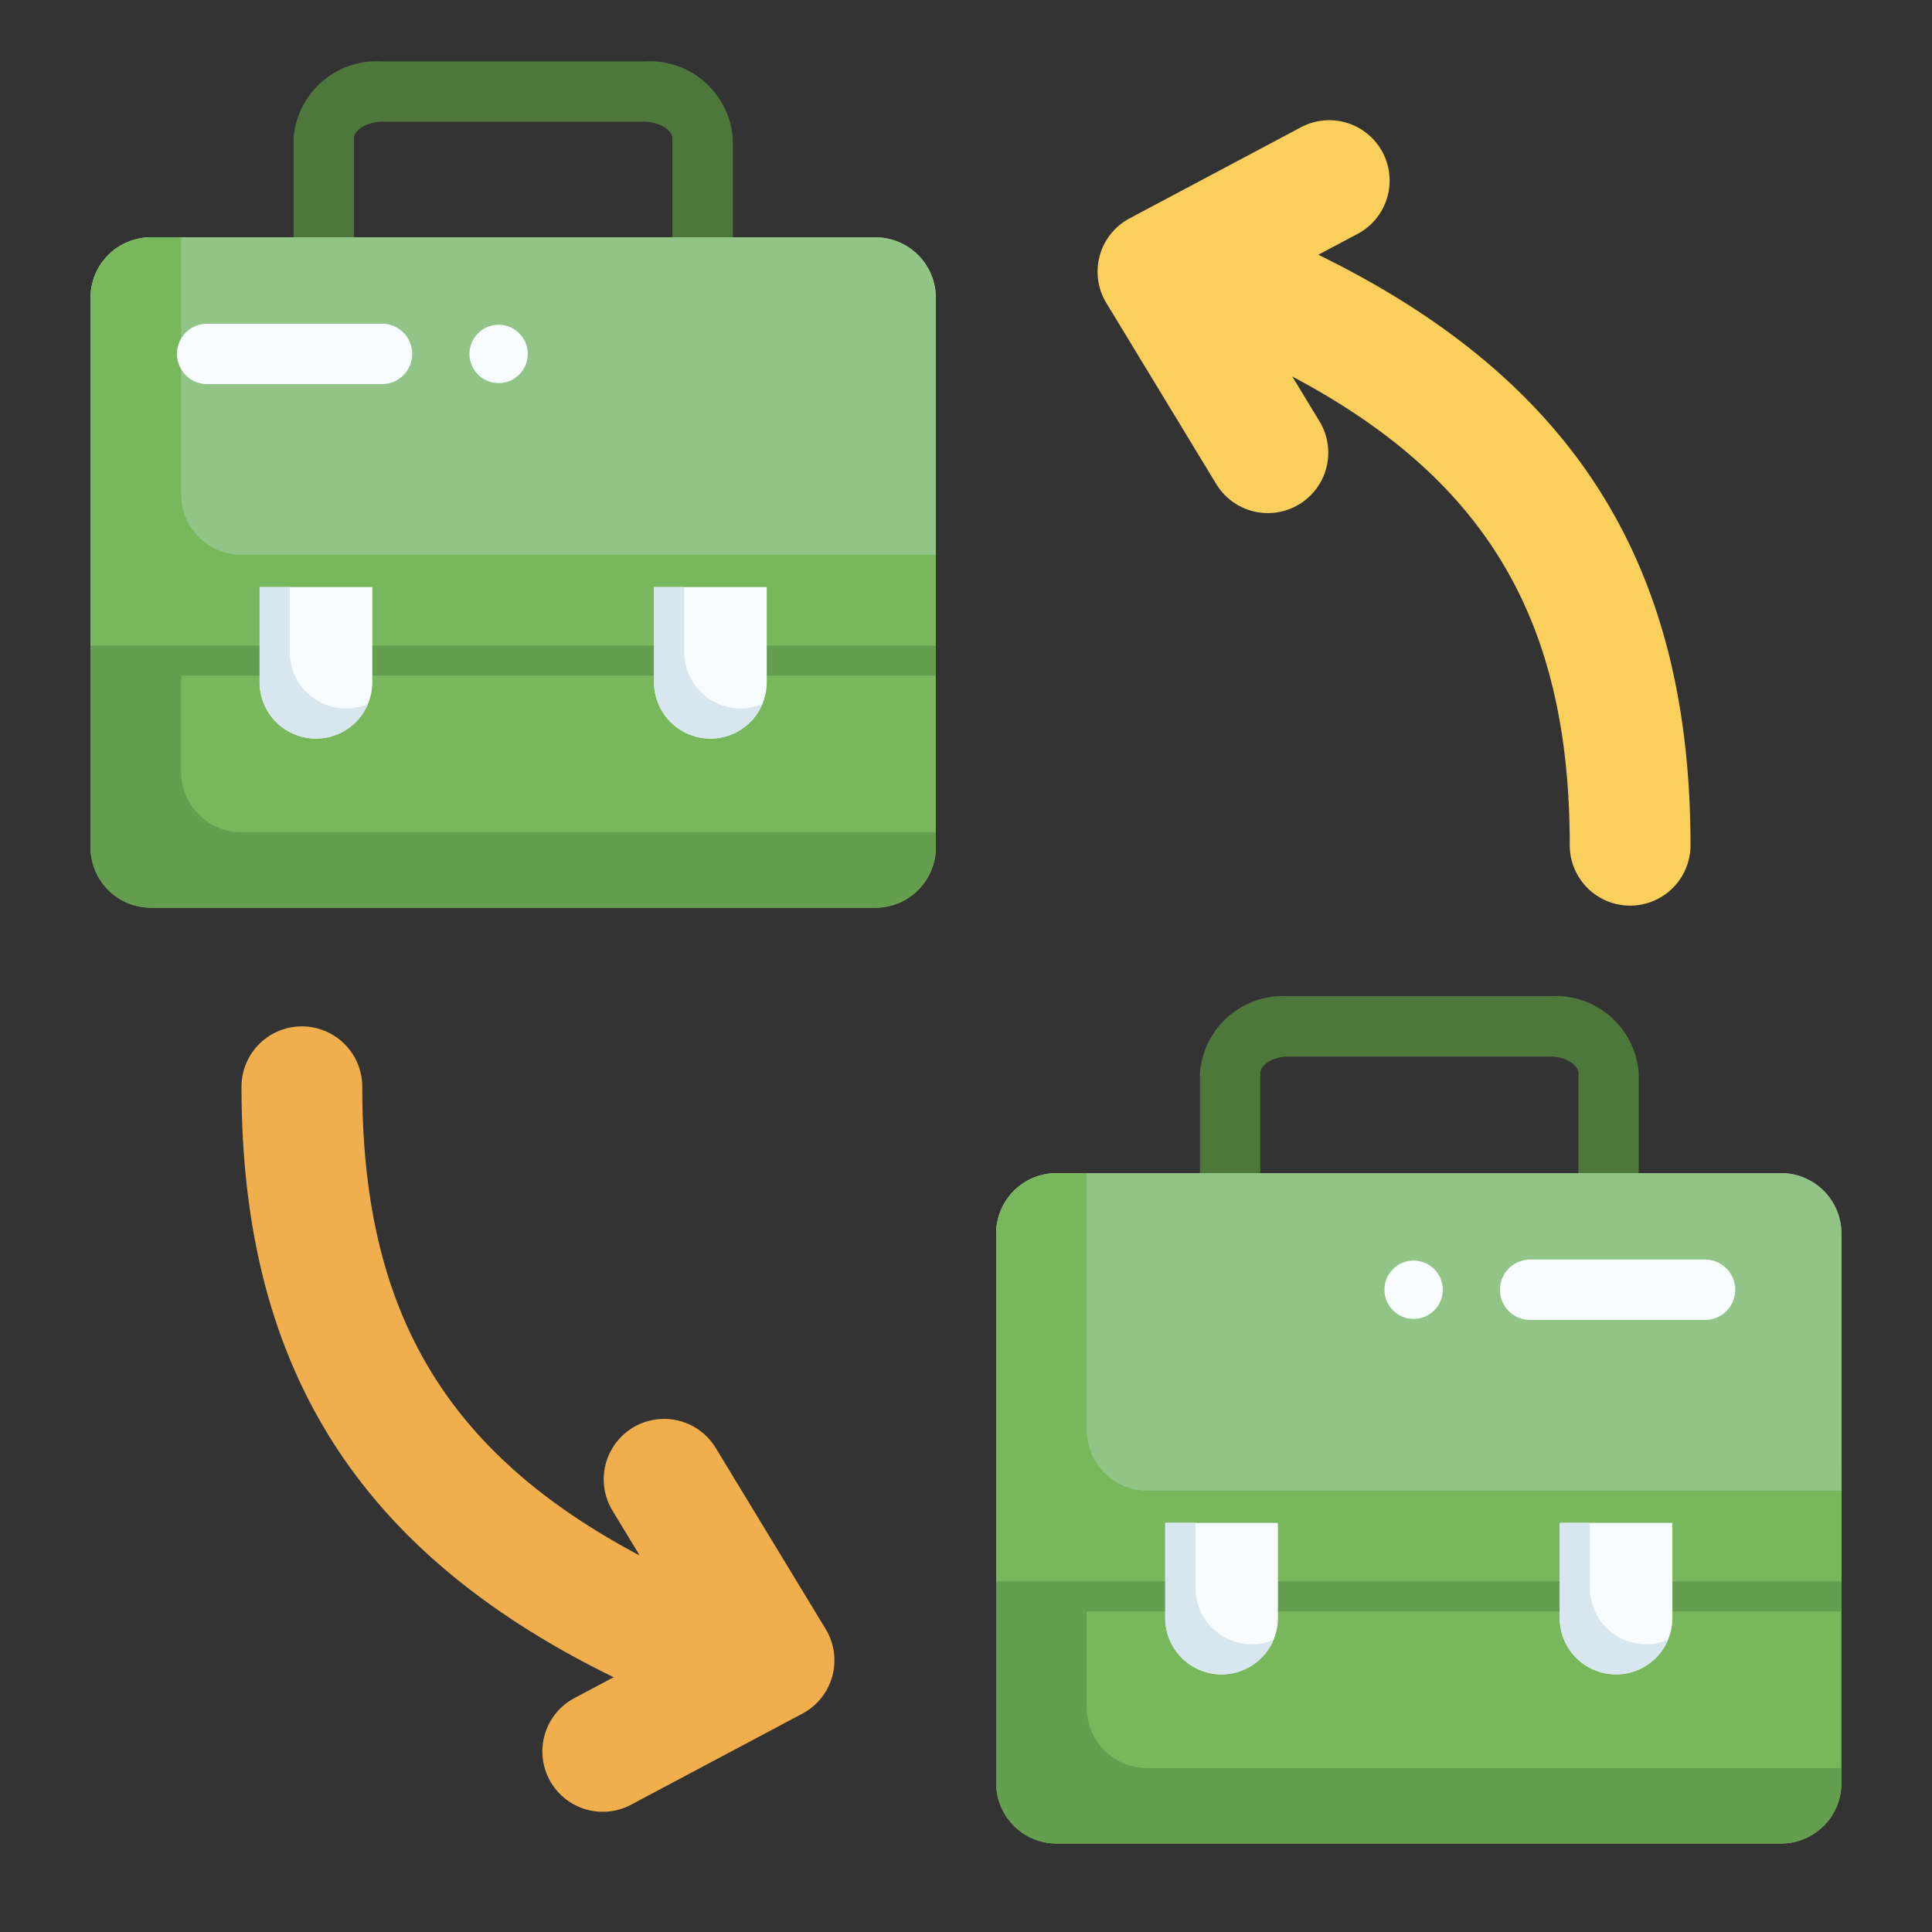 <?xml version="1.0" ?><svg viewBox="0 0 64 64" xmlns="http://www.w3.org/2000/svg"><rect x="0" y="0" width="64" height="64" fill="#333333" stroke="none"/><defs><style>.cls-1{fill:#4d773b;}.cls-2{fill:#78b75b;}.cls-3{fill:#669e4f;}.cls-4{fill:#92c487;}.cls-5{fill:#f7fcff;}.cls-6{fill:#d7e6ef;}.cls-7{fill:#facf5b;}.cls-8{fill:#f0af4c;}</style></defs><g id="Flat"><g id="Color"><path class="cls-1" d="M52.286,35.543v4.314a1,1,0,0,0,2,0V35.543A2.759,2.759,0,0,0,51.357,33H42.679a2.759,2.759,0,0,0-2.929,2.543v4.314a1,1,0,0,0,2,0V35.543c0-.251.405-.543.929-.543h8.678C51.881,35,52.286,35.292,52.286,35.543Z"/><path class="cls-1" d="M21.345,2.035h-8.69a2.76,2.76,0,0,0-2.93,2.544V8.9a1,1,0,0,0,2,0V4.579c0-.252.406-.544.93-.544h8.69c.524,0,.93.292.93.544V8.9a1,1,0,0,0,2,0V4.579A2.76,2.76,0,0,0,21.345,2.035Z"/><path class="cls-2" d="M33,48.517H61a0,0,0,0,1,0,0V59.069a2,2,0,0,1-2,2H35a2,2,0,0,1-2-2V48.517A0,0,0,0,1,33,48.517Z"/><path class="cls-3" d="M38,58.569a2,2,0,0,1-2-2V48.517H33V59.069a2,2,0,0,0,2,2H59a2,2,0,0,0,2-2v-.5Z"/><path class="cls-3" d="M36,48.379V39.862H35a2,2,0,0,0-2,2V53.379H61v-3H38A2,2,0,0,1,36,48.379Z"/><path class="cls-4" d="M35,38.862H59a2,2,0,0,1,2,2V52.379a0,0,0,0,1,0,0H33a0,0,0,0,1,0,0V40.862A2,2,0,0,1,35,38.862Z"/><path class="cls-4" d="M35,38.862H59a2,2,0,0,1,2,2V52.379a0,0,0,0,1,0,0H33a0,0,0,0,1,0,0V40.862A2,2,0,0,1,35,38.862Z"/><path class="cls-2" d="M36,47.379V38.862H35a2,2,0,0,0-2,2V52.379H61v-3H38A2,2,0,0,1,36,47.379Z"/><path class="cls-5" d="M38.6,50.448h3.733a0,0,0,0,1,0,0V53.6a1.867,1.867,0,0,1-1.867,1.867h0A1.867,1.867,0,0,1,38.6,53.6V50.448A0,0,0,0,1,38.6,50.448Z"/><path class="cls-6" d="M41.467,54.469A1.867,1.867,0,0,1,39.6,52.6V50.448h-1V53.6a1.867,1.867,0,0,0,3.588.722A1.86,1.86,0,0,1,41.467,54.469Z"/><path class="cls-5" d="M51.667,50.448H55.4a0,0,0,0,1,0,0V53.6a1.867,1.867,0,0,1-1.867,1.867h0A1.867,1.867,0,0,1,51.667,53.6V50.448A0,0,0,0,1,51.667,50.448Z"/><path class="cls-6" d="M54.533,54.469A1.866,1.866,0,0,1,52.667,52.6V50.448h-1V53.6a1.867,1.867,0,0,0,3.588.722A1.865,1.865,0,0,1,54.533,54.469Z"/><path class="cls-7" d="M43.672,8.439l1.266-.673a2,2,0,1,0-1.876-3.532l-5.643,3a2,2,0,0,0-.772,2.8l3.643,6a2,2,0,0,0,3.42-2.076l-.9-1.485C49.278,15.9,52,20.6,52,28a2,2,0,0,0,4,0C56,18.725,52.158,12.59,43.672,8.439Z"/><path class="cls-8" d="M20.328,55.561l-1.266.673a2,2,0,1,0,1.876,3.532l5.643-3a2,2,0,0,0,.772-2.8l-3.643-6a2,2,0,0,0-3.42,2.076l.9,1.485C14.722,48.1,12,43.4,12,36a2,2,0,0,0-4,0C8,45.275,11.842,51.41,20.328,55.561Z"/><path class="cls-2" d="M3,17.517H31a0,0,0,0,1,0,0V28.069a2,2,0,0,1-2,2H5a2,2,0,0,1-2-2V17.517A0,0,0,0,1,3,17.517Z"/><path class="cls-3" d="M8,27.569a2,2,0,0,1-2-2V17.517H3V28.069a2,2,0,0,0,2,2H29a2,2,0,0,0,2-2v-.5Z"/><path class="cls-3" d="M6,17.379V8.862H5a2,2,0,0,0-2,2V22.379H31v-3H8A2,2,0,0,1,6,17.379Z"/><path class="cls-4" d="M5,7.862H29a2,2,0,0,1,2,2V21.379a0,0,0,0,1,0,0H3a0,0,0,0,1,0,0V9.862A2,2,0,0,1,5,7.862Z"/><path class="cls-4" d="M5,7.862H29a2,2,0,0,1,2,2V21.379a0,0,0,0,1,0,0H3a0,0,0,0,1,0,0V9.862A2,2,0,0,1,5,7.862Z"/><path class="cls-2" d="M6,16.379V7.862H5a2,2,0,0,0-2,2V21.379H31v-3H8A2,2,0,0,1,6,16.379Z"/><path class="cls-5" d="M8.6,19.448h3.733a0,0,0,0,1,0,0V22.6a1.867,1.867,0,0,1-1.867,1.867h0A1.867,1.867,0,0,1,8.6,22.6V19.448A0,0,0,0,1,8.6,19.448Z"/><path class="cls-6" d="M11.467,23.469A1.867,1.867,0,0,1,9.6,21.6V19.448h-1V22.6a1.867,1.867,0,0,0,3.588.722A1.86,1.86,0,0,1,11.467,23.469Z"/><path class="cls-5" d="M21.667,19.448H25.4a0,0,0,0,1,0,0V22.6a1.867,1.867,0,0,1-1.867,1.867h0A1.867,1.867,0,0,1,21.667,22.6V19.448a0,0,0,0,1,0,0Z"/><path class="cls-6" d="M24.533,23.469A1.866,1.866,0,0,1,22.667,21.6V19.448h-1V22.6a1.867,1.867,0,0,0,3.588.722A1.865,1.865,0,0,1,24.533,23.469Z"/><path class="cls-5" d="M12.655,10.724H6.862a1,1,0,1,0,0,2h5.793a1,1,0,0,0,0-2Z"/><circle class="cls-5" cx="16.517" cy="11.724" r="0.966"/><path class="cls-5" d="M56.482,41.725H50.689a1,1,0,0,0,0,2h5.793a1,1,0,0,0,0-2Z"/><circle class="cls-5" cx="46.828" cy="42.724" r="0.966"/></g></g></svg>
